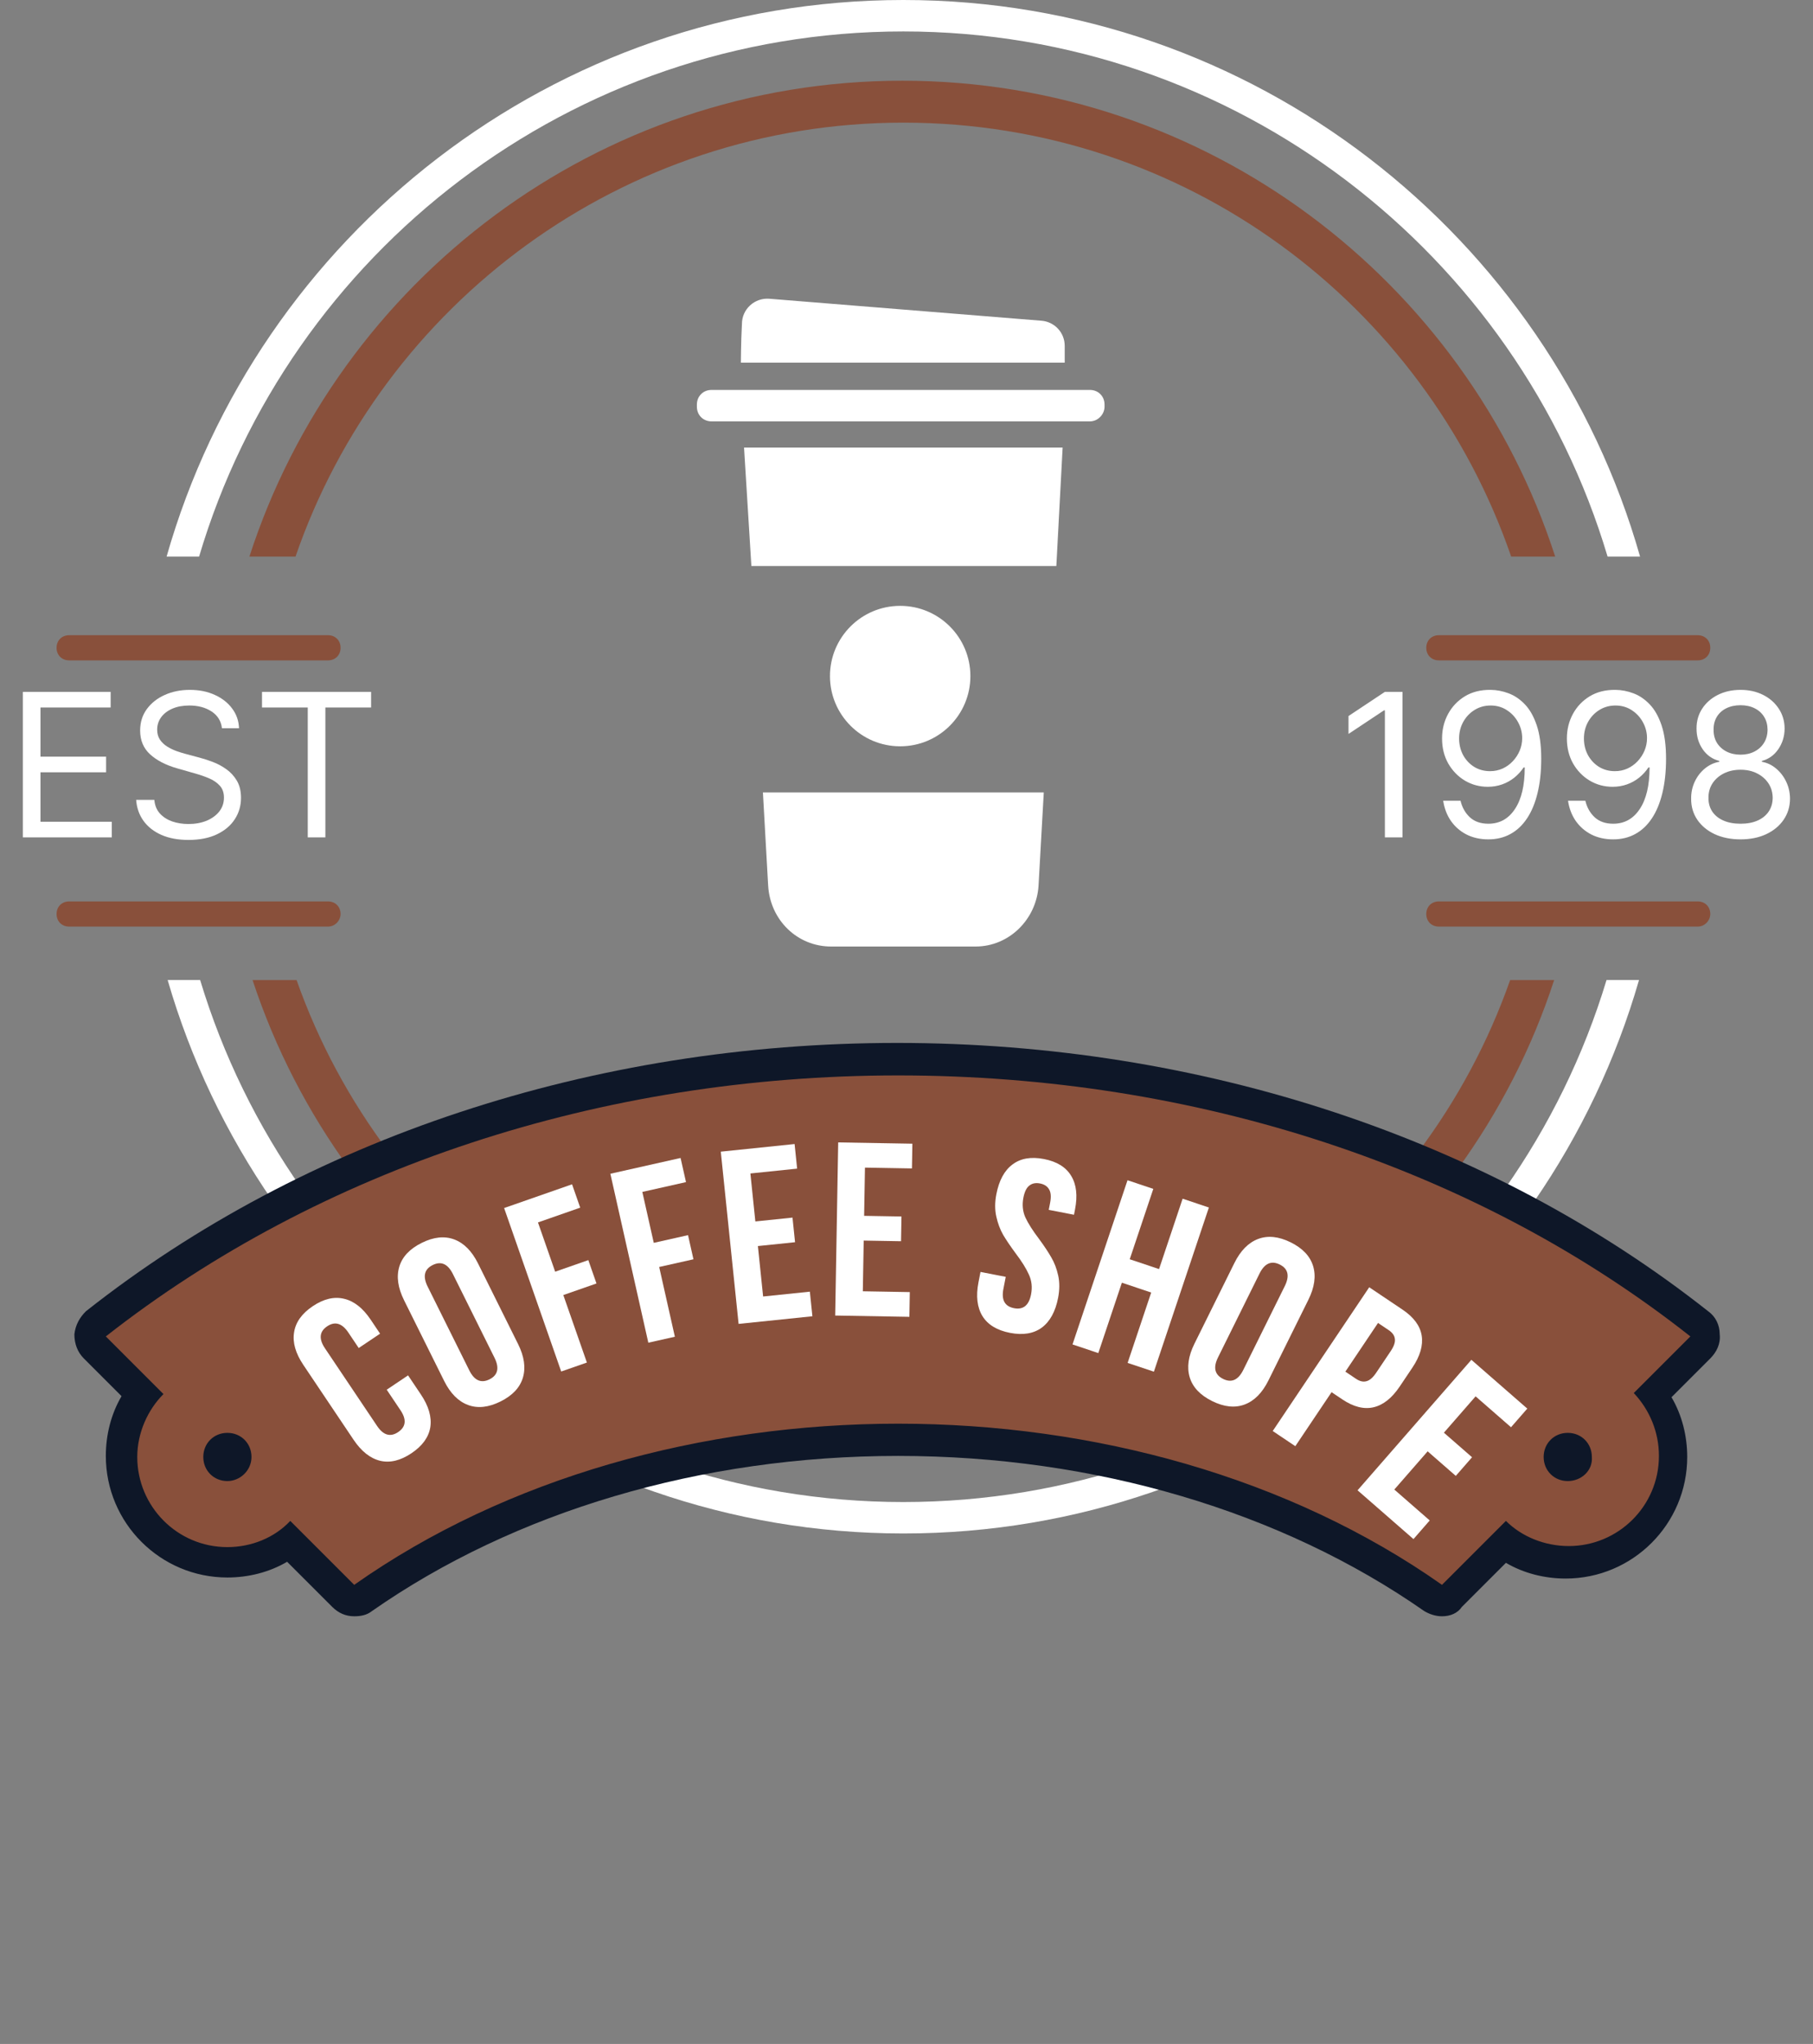 <svg xmlns="http://www.w3.org/2000/svg" width="173" height="195" viewBox="0 0 173 195" fill="none"><rect x="0" y="0" width="173" height="195" fill="#808080" stroke="none"/><path d="M2.181 79.889V66.007H10.559V67.498H3.862V72.189H10.125V73.68H3.862V78.397H10.667V79.889H2.181ZM21.18 69.478C21.099 68.791 20.769 68.257 20.19 67.878C19.612 67.498 18.902 67.308 18.062 67.308C17.448 67.308 16.91 67.408 16.449 67.607C15.992 67.806 15.636 68.079 15.378 68.427C15.125 68.775 14.998 69.17 14.998 69.613C14.998 69.984 15.086 70.302 15.263 70.569C15.443 70.831 15.674 71.05 15.954 71.226C16.234 71.398 16.528 71.54 16.835 71.653C17.142 71.762 17.425 71.85 17.683 71.918L19.092 72.297C19.454 72.392 19.856 72.523 20.299 72.69C20.746 72.858 21.173 73.086 21.58 73.375C21.991 73.66 22.33 74.026 22.597 74.473C22.863 74.92 22.997 75.469 22.997 76.12C22.997 76.87 22.8 77.548 22.407 78.153C22.018 78.759 21.449 79.24 20.699 79.597C19.953 79.954 19.047 80.133 17.981 80.133C16.987 80.133 16.126 79.972 15.398 79.651C14.675 79.331 14.106 78.883 13.69 78.309C13.279 77.736 13.046 77.069 12.992 76.31H14.727C14.772 76.834 14.949 77.268 15.256 77.611C15.568 77.95 15.961 78.203 16.435 78.37C16.914 78.533 17.429 78.614 17.981 78.614C18.622 78.614 19.198 78.51 19.709 78.303C20.22 78.09 20.624 77.796 20.922 77.421C21.221 77.042 21.37 76.599 21.37 76.093C21.37 75.632 21.241 75.257 20.983 74.968C20.726 74.679 20.387 74.444 19.967 74.263C19.546 74.082 19.092 73.924 18.604 73.788L16.896 73.3C15.812 72.989 14.953 72.543 14.32 71.965C13.688 71.387 13.372 70.63 13.372 69.694C13.372 68.917 13.582 68.239 14.002 67.661C14.427 67.078 14.996 66.626 15.71 66.305C16.428 65.98 17.231 65.817 18.116 65.817C19.011 65.817 19.806 65.978 20.502 66.299C21.198 66.615 21.749 67.049 22.156 67.6C22.567 68.151 22.784 68.777 22.807 69.478H21.18ZM25.001 67.498V66.007H35.412V67.498H31.047V79.889H29.366V67.498H25.001Z" fill="white"></path><path d="M133.829 66.007V79.889H132.148V67.769H132.067L128.678 70.02V68.312L132.148 66.007H133.829ZM142.241 65.817C142.81 65.822 143.379 65.93 143.949 66.143C144.518 66.355 145.038 66.707 145.508 67.2C145.977 67.688 146.355 68.355 146.639 69.2C146.924 70.045 147.067 71.104 147.067 72.379C147.067 73.612 146.949 74.708 146.714 75.666C146.484 76.619 146.149 77.424 145.711 78.079C145.277 78.734 144.748 79.231 144.125 79.57C143.506 79.909 142.805 80.079 142.024 80.079C141.246 80.079 140.553 79.925 139.943 79.618C139.337 79.306 138.84 78.874 138.452 78.323C138.067 77.767 137.821 77.123 137.713 76.391H139.367C139.516 77.028 139.812 77.555 140.255 77.971C140.702 78.382 141.292 78.587 142.024 78.587C143.095 78.587 143.94 78.12 144.559 77.184C145.182 76.249 145.494 74.927 145.494 73.219H145.386C145.132 73.599 144.832 73.926 144.484 74.202C144.136 74.478 143.75 74.69 143.325 74.839C142.9 74.988 142.448 75.063 141.969 75.063C141.174 75.063 140.444 74.866 139.78 74.473C139.12 74.075 138.592 73.531 138.194 72.84C137.801 72.144 137.604 71.348 137.604 70.454C137.604 69.604 137.794 68.827 138.174 68.122C138.558 67.412 139.095 66.848 139.787 66.427C140.483 66.007 141.301 65.804 142.241 65.817ZM142.241 67.308C141.671 67.308 141.158 67.451 140.702 67.736C140.25 68.016 139.891 68.395 139.624 68.874C139.362 69.349 139.231 69.875 139.231 70.454C139.231 71.032 139.358 71.558 139.611 72.033C139.868 72.503 140.218 72.878 140.661 73.158C141.109 73.434 141.617 73.572 142.186 73.572C142.616 73.572 143.015 73.488 143.386 73.321C143.757 73.149 144.08 72.916 144.355 72.623C144.635 72.324 144.855 71.988 145.013 71.613C145.171 71.233 145.25 70.838 145.25 70.427C145.25 69.884 145.119 69.376 144.857 68.901C144.599 68.427 144.242 68.043 143.786 67.749C143.334 67.455 142.819 67.308 142.241 67.308ZM154.151 65.817C154.721 65.822 155.29 65.93 155.859 66.143C156.429 66.355 156.948 66.707 157.418 67.2C157.888 67.688 158.266 68.355 158.55 69.2C158.835 70.045 158.977 71.104 158.977 72.379C158.977 73.612 158.86 74.708 158.625 75.666C158.394 76.619 158.06 77.424 157.622 78.079C157.188 78.734 156.659 79.231 156.036 79.57C155.417 79.909 154.716 80.079 153.934 80.079C153.157 80.079 152.464 79.925 151.854 79.618C151.248 79.306 150.751 78.874 150.362 78.323C149.978 77.767 149.732 77.123 149.624 76.391H151.277C151.427 77.028 151.722 77.555 152.165 77.971C152.613 78.382 153.202 78.587 153.934 78.587C155.005 78.587 155.85 78.12 156.469 77.184C157.093 76.249 157.405 74.927 157.405 73.219H157.296C157.043 73.599 156.743 73.926 156.395 74.202C156.047 74.478 155.661 74.69 155.236 74.839C154.811 74.988 154.359 75.063 153.88 75.063C153.085 75.063 152.355 74.866 151.691 74.473C151.031 74.075 150.502 73.531 150.105 72.84C149.712 72.144 149.515 71.348 149.515 70.454C149.515 69.604 149.705 68.827 150.084 68.122C150.469 67.412 151.006 66.848 151.698 66.427C152.394 66.007 153.211 65.804 154.151 65.817ZM154.151 67.308C153.582 67.308 153.069 67.451 152.613 67.736C152.161 68.016 151.802 68.395 151.535 68.874C151.273 69.349 151.142 69.875 151.142 70.454C151.142 71.032 151.268 71.558 151.521 72.033C151.779 72.503 152.129 72.878 152.572 73.158C153.019 73.434 153.528 73.572 154.097 73.572C154.526 73.572 154.926 73.488 155.297 73.321C155.667 73.149 155.99 72.916 156.266 72.623C156.546 72.324 156.765 71.988 156.924 71.613C157.082 71.233 157.161 70.838 157.161 70.427C157.161 69.884 157.03 69.376 156.768 68.901C156.51 68.427 156.153 68.043 155.697 67.749C155.245 67.455 154.73 67.308 154.151 67.308ZM166.089 80.079C165.158 80.079 164.336 79.913 163.622 79.584C162.913 79.249 162.359 78.791 161.961 78.208C161.564 77.62 161.367 76.951 161.372 76.201C161.367 75.614 161.482 75.072 161.717 74.575C161.952 74.073 162.273 73.655 162.68 73.321C163.091 72.982 163.55 72.767 164.056 72.677V72.595C163.392 72.424 162.863 72.051 162.47 71.477C162.077 70.899 161.882 70.241 161.887 69.505C161.882 68.8 162.061 68.169 162.422 67.614C162.784 67.058 163.281 66.619 163.913 66.299C164.551 65.978 165.276 65.817 166.089 65.817C166.894 65.817 167.612 65.978 168.245 66.299C168.877 66.619 169.374 67.058 169.736 67.614C170.102 68.169 170.287 68.8 170.292 69.505C170.287 70.241 170.086 70.899 169.688 71.477C169.295 72.051 168.773 72.424 168.123 72.595V72.677C168.624 72.767 169.076 72.982 169.478 73.321C169.88 73.655 170.201 74.073 170.441 74.575C170.68 75.072 170.802 75.614 170.807 76.201C170.802 76.951 170.599 77.62 170.197 78.208C169.799 78.791 169.246 79.249 168.536 79.584C167.831 79.913 167.016 80.079 166.089 80.079ZM166.089 78.587C166.717 78.587 167.26 78.486 167.716 78.282C168.172 78.079 168.525 77.792 168.773 77.421C169.022 77.051 169.148 76.617 169.153 76.12C169.148 75.596 169.013 75.133 168.746 74.731C168.48 74.328 168.116 74.012 167.655 73.782C167.199 73.551 166.677 73.436 166.089 73.436C165.497 73.436 164.969 73.551 164.503 73.782C164.042 74.012 163.678 74.328 163.412 74.731C163.15 75.133 163.021 75.596 163.026 76.12C163.021 76.617 163.141 77.051 163.385 77.421C163.633 77.792 163.988 78.079 164.449 78.282C164.91 78.486 165.457 78.587 166.089 78.587ZM166.089 71.999C166.586 71.999 167.027 71.9 167.411 71.701C167.8 71.502 168.105 71.224 168.326 70.867C168.547 70.51 168.66 70.092 168.665 69.613C168.66 69.143 168.55 68.734 168.333 68.386C168.116 68.034 167.815 67.763 167.431 67.573C167.047 67.379 166.6 67.281 166.089 67.281C165.57 67.281 165.115 67.379 164.727 67.573C164.338 67.763 164.038 68.034 163.825 68.386C163.613 68.734 163.509 69.143 163.514 69.613C163.509 70.092 163.615 70.51 163.832 70.867C164.054 71.224 164.359 71.502 164.747 71.701C165.136 71.9 165.583 71.999 166.089 71.999Z" fill="white"></path><path d="M100.798 54.001L101.398 42.701H70.998L71.698 54.001H100.798Z" fill="white"></path><path d="M72.799 75.602L73.299 84.502C73.499 87.802 76.099 90.302 79.299 90.302H93.099C96.299 90.302 98.899 87.702 99.099 84.502L99.599 75.602H72.799Z" fill="white"></path><path d="M103.998 40.201H67.898C67.098 40.201 66.498 39.601 66.498 38.801V38.601C66.498 37.801 67.098 37.201 67.898 37.201H103.998C104.798 37.201 105.398 37.801 105.398 38.601V38.801C105.398 39.501 104.798 40.201 103.998 40.201Z" fill="white"></path><path d="M70.697 34.6H101.597V33.001C101.597 31.701 100.597 30.7 99.397 30.6L73.397 28.5C71.997 28.401 70.797 29.5 70.797 30.901C70.697 32.7 70.697 34.7 70.697 34.6Z" fill="white"></path><path d="M85.897 71.201C89.598 71.201 92.597 68.201 92.597 64.501C92.597 60.8 89.598 57.801 85.897 57.801C82.197 57.801 79.197 60.8 79.197 64.501C79.197 68.201 82.197 71.201 85.897 71.201Z" fill="white"></path><path d="M153.298 93.5C144.598 122.3 117.798 143.3 86.198 143.3C54.598 143.3 27.798 122.3 19.098 93.5H15.998C24.798 123.9 52.998 146.3 86.198 146.3C119.498 146.3 147.598 124 156.398 93.5H153.298Z" fill="white"></path><path d="M18.998 53.1C27.598 24.1 54.498 3 86.198 3C117.898 3 144.798 24.2 153.398 53.1H156.498C147.798 22.5 119.598 0 86.198 0C52.798 0 24.598 22.5 15.898 53.1H18.998Z" fill="white"></path><path d="M144.1 93.502C135.7 117.402 112.9 134.502 86.2 134.502C59.5 134.502 36.7 117.302 28.3 93.502H24.1C32.7 119.602 57.3 138.502 86.2 138.502C115.2 138.502 139.8 119.602 148.3 93.502H144.1Z" fill="#89503B"></path><path d="M28.199 53.101C36.499 29.001 59.399 11.701 86.199 11.701C113.099 11.701 135.899 29.001 144.199 53.101H148.399C139.899 26.801 115.199 7.701 86.099 7.701C56.999 7.701 32.299 26.801 23.799 53.101H28.199Z" fill="#89503B"></path><path d="M137.598 154.2C136.998 154.2 136.398 154 135.898 153.7C122.298 144.2 104.498 138.9 85.698 138.9C66.898 138.9 49.098 144.2 35.498 153.7C34.998 154.1 34.398 154.2 33.798 154.2C32.998 154.2 32.298 153.9 31.698 153.3L27.398 149C25.698 150 23.698 150.5 21.698 150.5C15.298 150.5 10.098 145.3 10.098 138.9C10.098 136.9 10.598 134.9 11.598 133.2L7.998 129.6C7.398 129 7.098 128.2 7.098 127.3C7.198 126.4 7.598 125.7 8.198 125.1C29.098 108.6 56.598 99.5 85.598 99.5C114.598 99.5 142.098 108.6 162.998 125.1C163.698 125.6 164.098 126.4 164.098 127.3C164.198 128.2 163.798 129 163.198 129.6L159.498 133.3C160.498 135 160.998 137 160.998 139C160.998 145.4 155.798 150.6 149.398 150.6C147.398 150.6 145.398 150.1 143.698 149.1L139.498 153.3C139.098 153.9 138.398 154.2 137.598 154.2Z" fill="#0E1728"></path><path d="M161.298 127.5C140.898 111.4 114.098 102.6 85.698 102.6C57.298 102.6 30.498 111.5 10.098 127.5L15.598 133C14.098 134.5 13.098 136.7 13.098 139C13.098 143.7 16.898 147.6 21.698 147.6C23.998 147.6 26.198 146.7 27.698 145.1L33.798 151.2C62.898 130.7 108.498 130.7 137.598 151.2L143.698 145.1C145.198 146.6 147.398 147.5 149.698 147.5C154.398 147.5 158.298 143.7 158.298 138.9C158.298 136.6 157.398 134.5 155.898 132.9L161.298 127.5ZM21.698 141.3C20.398 141.3 19.398 140.3 19.398 139C19.398 137.7 20.398 136.7 21.698 136.7C22.998 136.7 23.998 137.7 23.998 139C23.998 140.3 22.898 141.3 21.698 141.3ZM149.598 141.3C148.298 141.3 147.298 140.3 147.298 139C147.298 137.7 148.298 136.7 149.598 136.7C150.898 136.7 151.898 137.7 151.898 139C151.998 140.3 150.898 141.3 149.598 141.3Z" fill="#89503B"></path><path d="M31.298 63.002H6.598C5.898 63.002 5.398 62.502 5.398 61.802C5.398 61.102 5.898 60.602 6.598 60.602H31.298C31.998 60.602 32.498 61.102 32.498 61.802C32.498 62.502 31.998 63.002 31.298 63.002Z" fill="#89503B"></path><path d="M31.298 88.4H6.598C5.898 88.4 5.398 87.9 5.398 87.2C5.398 86.5 5.898 86 6.598 86H31.298C31.998 86 32.498 86.5 32.498 87.2C32.498 87.8 31.998 88.4 31.298 88.4Z" fill="#89503B"></path><path d="M161.998 63.002H137.298C136.598 63.002 136.098 62.502 136.098 61.802C136.098 61.102 136.598 60.602 137.298 60.602H161.998C162.698 60.602 163.198 61.102 163.198 61.802C163.198 62.502 162.698 63.002 161.998 63.002Z" fill="#89503B"></path><path d="M161.998 88.4H137.298C136.598 88.4 136.098 87.9 136.098 87.2C136.098 86.5 136.598 86 137.298 86H161.998C162.698 86 163.198 86.5 163.198 87.2C163.198 87.8 162.698 88.4 161.998 88.4Z" fill="#89503B"></path><path d="M40.162 133.039C40.907 134.149 41.207 135.189 41.062 136.158C40.908 137.114 40.308 137.943 39.263 138.644C38.218 139.346 37.224 139.587 36.281 139.367C35.329 139.135 34.48 138.463 33.735 137.353L28.947 130.22C28.201 129.11 27.906 128.077 28.06 127.121C28.205 126.151 28.8 125.316 29.845 124.615C30.89 123.913 31.889 123.679 32.841 123.911C33.784 124.131 34.628 124.796 35.374 125.906L36.268 127.239L34.23 128.606L33.244 127.137C32.639 126.236 31.964 126.035 31.219 126.535C30.475 127.034 30.405 127.735 31.01 128.636L35.982 136.043C36.578 136.931 37.249 137.126 37.993 136.626C38.738 136.126 38.812 135.432 38.216 134.544L36.901 132.584L38.938 131.216L40.162 133.039Z" fill="white"></path><path d="M38.557 124.05C37.969 122.867 37.816 121.8 38.1 120.851C38.384 119.902 39.096 119.144 40.238 118.577C41.379 118.009 42.413 117.899 43.341 118.246C44.269 118.593 45.027 119.358 45.616 120.542L49.439 128.235C50.027 129.418 50.179 130.484 49.896 131.434C49.612 132.383 48.9 133.141 47.758 133.708C46.617 134.275 45.583 134.386 44.654 134.039C43.727 133.692 42.968 132.926 42.38 131.743L38.557 124.05ZM44.779 130.735C45.262 131.708 45.905 131.994 46.708 131.595C47.511 131.196 47.671 130.51 47.188 129.538L43.217 121.549C42.734 120.577 42.091 120.291 41.288 120.69C40.485 121.089 40.325 121.775 40.808 122.747L44.779 130.735Z" fill="white"></path><path d="M56.139 120.22L56.917 122.448L53.753 123.553L56.002 129.992L53.551 130.848L48.104 115.252L54.587 112.987L55.365 115.215L51.333 116.624L52.975 121.325L56.139 120.22Z" fill="white"></path><path d="M65.653 117.838L66.171 120.141L62.901 120.875L64.397 127.53L61.864 128.099L58.242 111.981L64.942 110.475L65.46 112.778L61.292 113.714L62.384 118.573L65.653 117.838Z" fill="white"></path><path d="M75.622 116.164L75.865 118.512L72.32 118.879L72.818 123.691L77.278 123.23L77.521 125.577L70.478 126.305L68.779 109.873L75.821 109.145L76.064 111.492L71.604 111.953L72.077 116.531L75.622 116.164Z" fill="white"></path><path d="M86.02 116.058L85.979 118.418L82.416 118.356L82.332 123.193L86.816 123.271L86.775 125.631L79.696 125.508L79.983 108.99L87.061 109.113L87.02 111.473L82.537 111.395L82.457 115.996L86.02 116.058Z" fill="white"></path><path d="M95.076 113.925C95.331 112.612 95.842 111.67 96.611 111.098C97.382 110.51 98.385 110.337 99.621 110.577C100.856 110.817 101.722 111.354 102.217 112.187C102.715 113.005 102.837 114.071 102.581 115.383L102.482 115.893L100.073 115.425L100.204 114.753C100.312 114.197 100.282 113.774 100.113 113.485C99.948 113.181 99.657 112.988 99.24 112.907C98.823 112.826 98.481 112.896 98.214 113.116C97.95 113.321 97.763 113.702 97.655 114.258C97.523 114.937 97.585 115.566 97.841 116.145C98.113 116.727 98.549 117.413 99.149 118.202C99.643 118.875 100.034 119.464 100.32 119.969C100.61 120.458 100.827 121.029 100.973 121.682C101.118 122.335 101.116 123.048 100.966 123.82C100.711 125.133 100.19 126.082 99.403 126.666C98.62 127.235 97.61 127.4 96.374 127.16C95.139 126.919 94.264 126.389 93.751 125.568C93.24 124.731 93.112 123.657 93.367 122.344L93.561 121.348L95.97 121.816L95.745 122.974C95.541 124.024 95.879 124.635 96.76 124.806C97.64 124.977 98.182 124.538 98.386 123.487C98.518 122.808 98.448 122.177 98.177 121.596C97.921 121.017 97.493 120.333 96.893 119.543C96.398 118.87 96.007 118.289 95.717 117.8C95.43 117.295 95.214 116.716 95.069 116.063C94.923 115.41 94.925 114.697 95.076 113.925Z" fill="white"></path><path d="M102.341 128.264L107.589 112.6L110.051 113.424L107.801 120.138L110.599 121.075L112.848 114.361L115.354 115.201L110.106 130.865L107.6 130.026L109.849 123.313L107.052 122.375L104.803 129.089L102.341 128.264Z" fill="white"></path><path d="M117.787 120.499C118.373 119.315 119.13 118.548 120.057 118.2C120.985 117.851 122.019 117.96 123.162 118.525C124.304 119.091 125.017 119.848 125.302 120.797C125.588 121.746 125.437 122.812 124.851 123.997L121.039 131.695C120.452 132.879 119.696 133.646 118.768 133.994C117.841 134.343 116.806 134.234 115.664 133.669C114.522 133.103 113.808 132.346 113.523 131.397C113.238 130.448 113.388 129.382 113.975 128.197L117.787 120.499ZM116.228 129.497C115.746 130.47 115.907 131.156 116.711 131.554C117.515 131.952 118.157 131.664 118.639 130.691L122.597 122.697C123.079 121.724 122.918 121.038 122.114 120.64C121.311 120.242 120.668 120.53 120.186 121.503L116.228 129.497Z" fill="white"></path><path d="M133.828 124.941C134.9 125.66 135.51 126.486 135.66 127.421C135.809 128.355 135.512 129.377 134.766 130.488L133.569 132.271C132.824 133.381 131.99 134.044 131.069 134.259C130.147 134.474 129.151 134.222 128.08 133.503L127.061 132.819L123.602 137.972L121.446 136.525L130.654 122.81L133.828 124.941ZM128.377 130.86L129.395 131.544C129.748 131.781 130.075 131.858 130.377 131.776C130.691 131.703 131.006 131.431 131.322 130.961L132.703 128.904C133.019 128.433 133.151 128.039 133.099 127.72C133.061 127.41 132.866 127.137 132.513 126.9L131.494 126.216L128.377 130.86Z" fill="white"></path><path d="M140.466 139.027L138.914 140.806L136.229 138.463L133.048 142.109L136.427 145.057L134.876 146.835L129.541 142.181L140.401 129.732L145.736 134.386L144.184 136.165L140.805 133.217L137.78 136.685L140.466 139.027Z" fill="white"></path></svg>